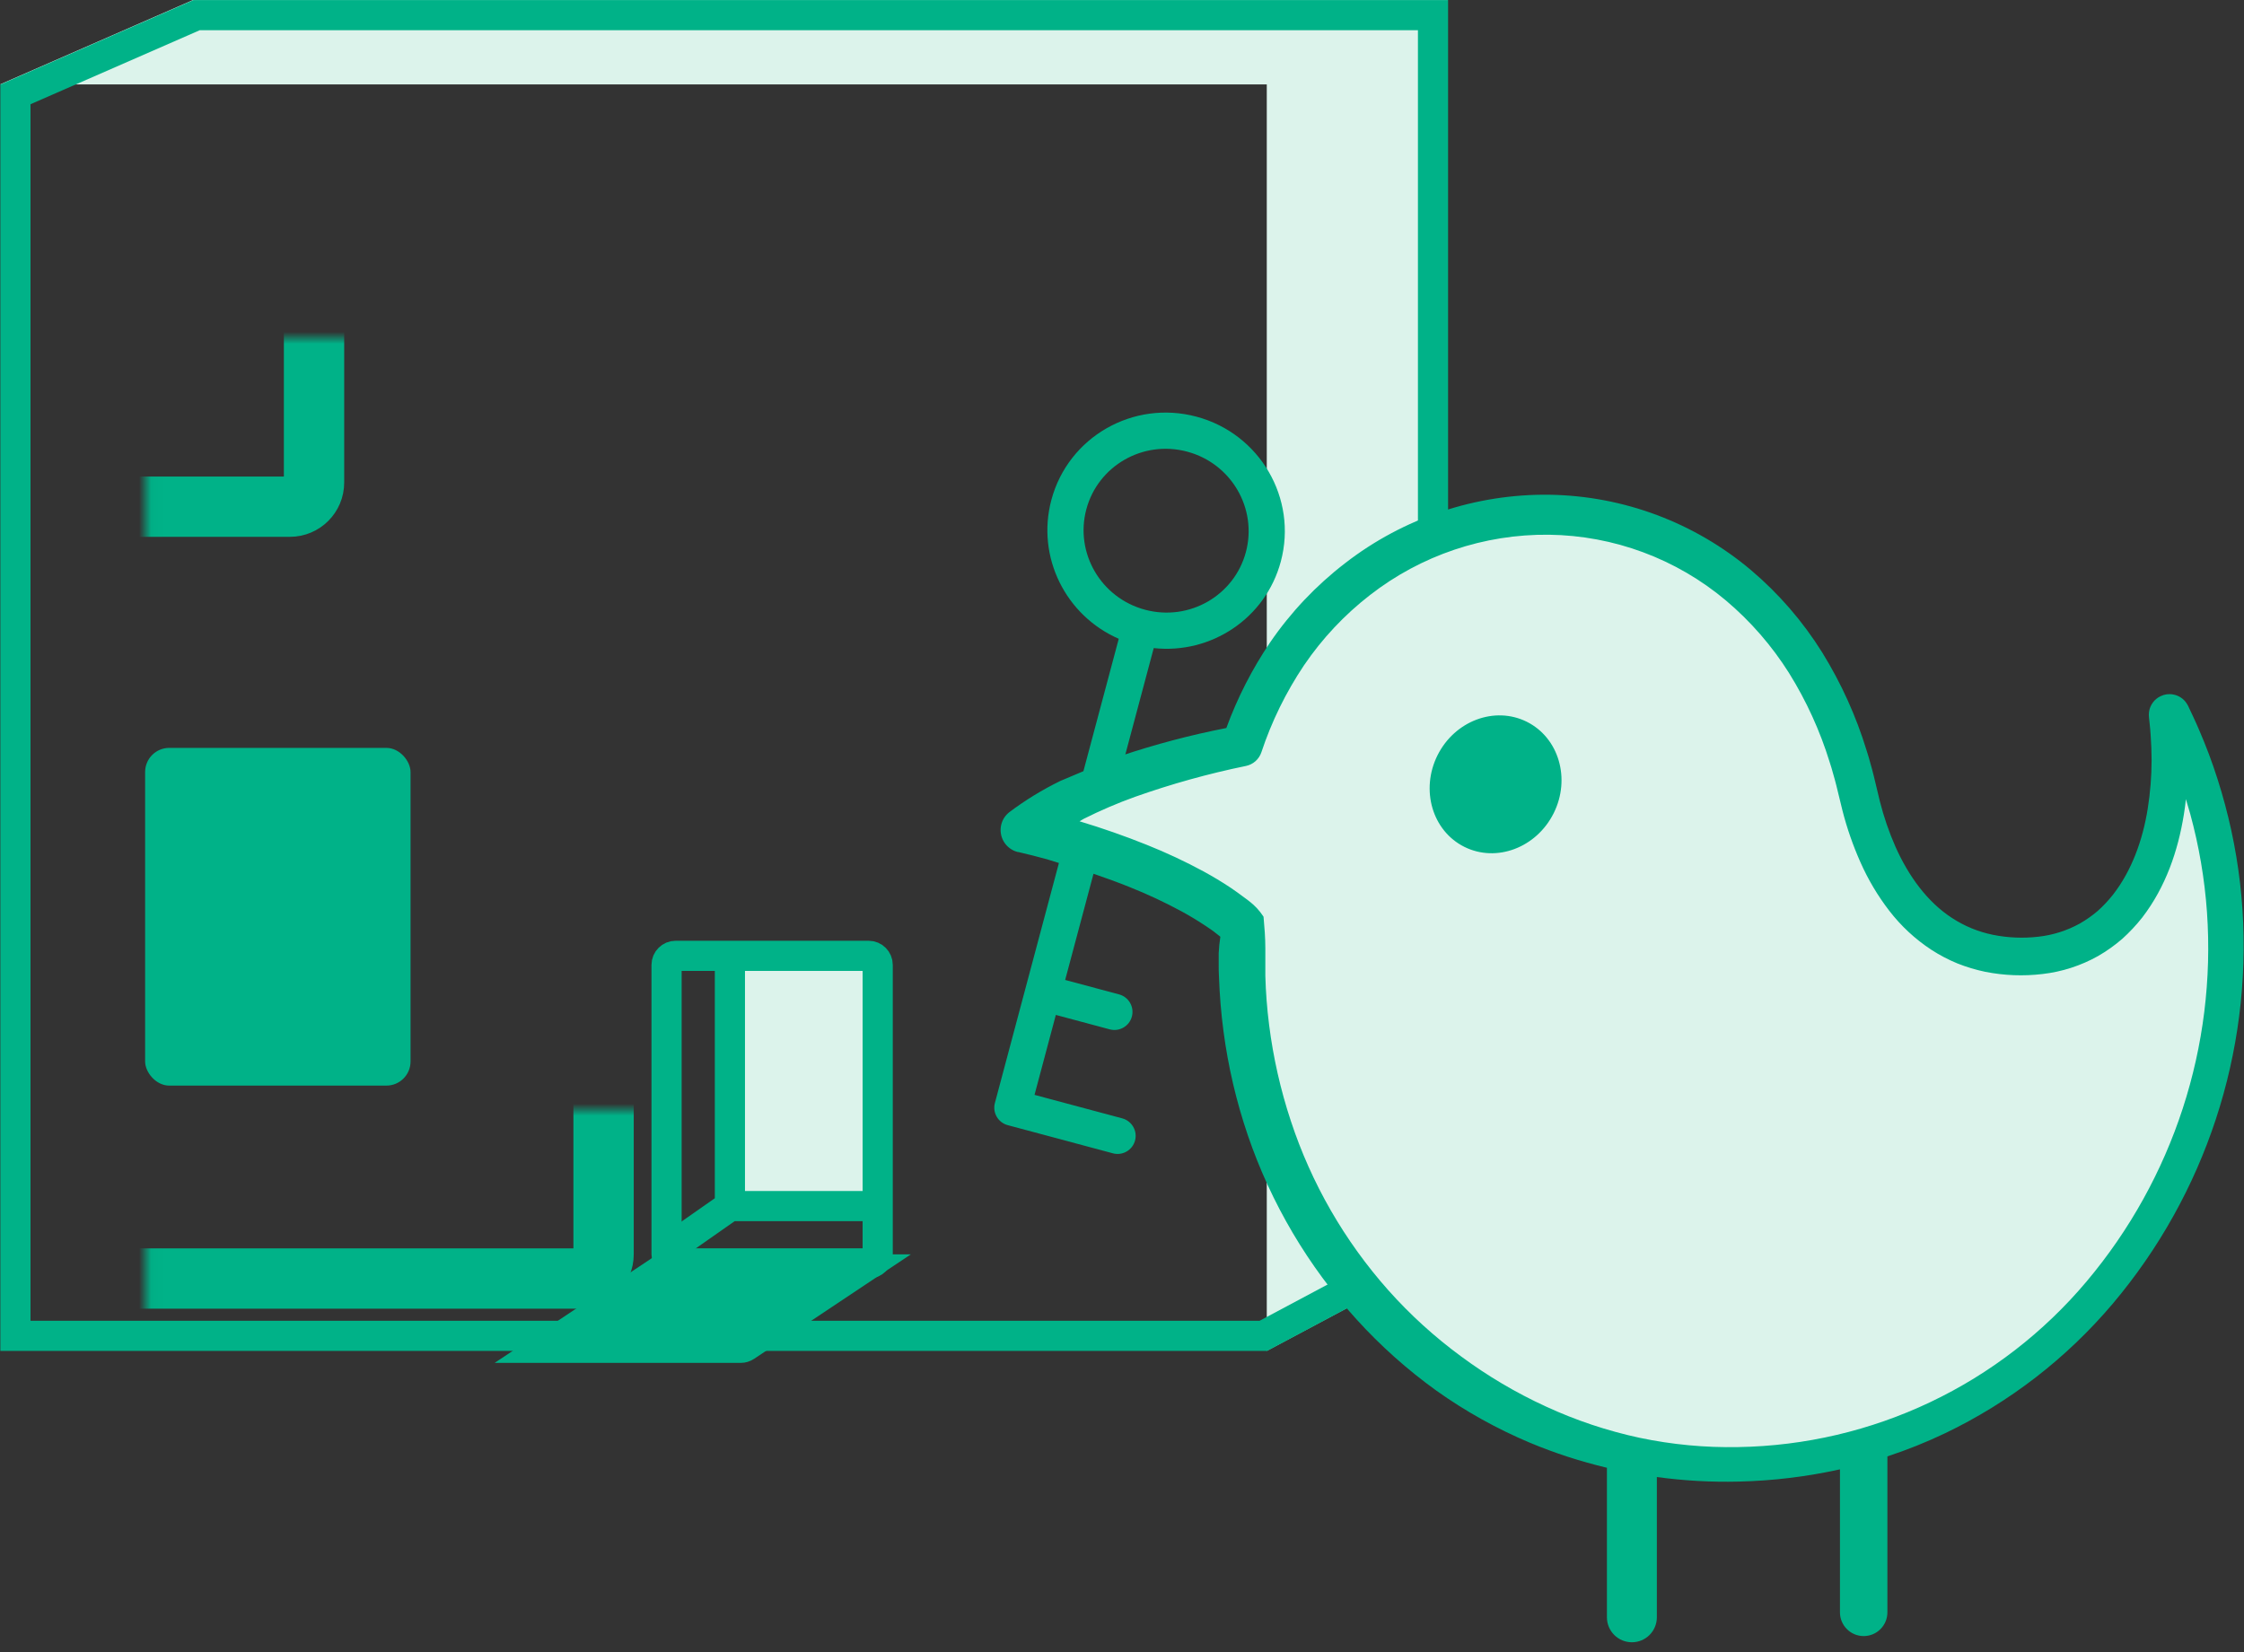 <svg width="186" height="137" viewBox="0 0 186 137" fill="none" xmlns="http://www.w3.org/2000/svg">
<rect x="0" y="0" width="186" height="137" fill="#333333" stroke="none"/>
<path d="M16 0L120 0V104L105 112V7H0L16 0Z" fill="#DCF3EB"/>
<rect x="61" y="79" width="12" height="21" fill="#DCF3EB"/>
<path d="M1.279 7.824L16.291 1.257H118.779V103.257L104.717 110.757H1.279V7.824Z" stroke="#00B288" stroke-width="2.5"/>
<mask id="path-4-inside-1_221_4111" fill="white">
<rect x="6.029" y="14.009" width="20" height="28" rx="2"/>
</mask>
<rect x="6.029" y="14.009" width="20" height="28" rx="2" stroke="#00B288" stroke-width="5" mask="url(#path-4-inside-1_221_4111)"/>
<mask id="path-5-inside-2_221_4111" fill="white">
<rect x="6.029" y="46.005" width="44" height="60" rx="2"/>
</mask>
<rect x="6.029" y="46.005" width="44" height="60" rx="2" stroke="#00B288" stroke-width="5" mask="url(#path-5-inside-2_221_4111)"/>
<rect x="12.029" y="62.009" width="22" height="28" rx="2" fill="#00B288"/>
<mask id="path-7-inside-3_221_4111" fill="white">
<rect x="30.029" y="14.009" width="20" height="28" rx="2"/>
</mask>
<rect x="30.029" y="14.009" width="20" height="28" rx="2" stroke="#00B288" stroke-width="5" mask="url(#path-7-inside-3_221_4111)"/>
<mask id="path-8-inside-4_221_4111" fill="white">
<rect x="54.029" y="14.009" width="20" height="28" rx="2"/>
</mask>
<rect x="54.029" y="14.009" width="20" height="28" rx="2" stroke="#00B288" stroke-width="5" mask="url(#path-8-inside-4_221_4111)"/>
<mask id="path-9-inside-5_221_4111" fill="white">
<rect x="54.029" y="46.005" width="20" height="28" rx="2"/>
</mask>
<rect x="54.029" y="46.005" width="20" height="28" rx="2" stroke="#00B288" stroke-width="5" mask="url(#path-9-inside-5_221_4111)"/>
<path d="M55.25 80C55.25 79.586 55.586 79.25 56 79.25H72C72.414 79.25 72.75 79.586 72.75 80V104C72.75 104.414 72.414 104.75 72 104.75H56C55.586 104.75 55.25 104.414 55.25 104V80Z" stroke="#00B288" stroke-width="2.5"/>
<path d="M61.394 111.75H45.129L54.69 105.376C54.813 105.294 54.958 105.25 55.106 105.25H71.371L61.81 111.624C61.687 111.706 61.542 111.75 61.394 111.75Z" fill="#00B288" stroke="#00B288" stroke-width="2.5"/>
<path d="M55.5 103.5L60.5 100M60.5 100L73 100M60.5 100L60.5 80" stroke="#00B288" stroke-width="2.5"/>
<mask id="path-13-inside-6_221_4111" fill="white">
<rect x="78.029" y="14.009" width="20" height="28" rx="2"/>
</mask>
<rect x="78.029" y="14.009" width="20" height="28" rx="2" stroke="#00B288" stroke-width="5" mask="url(#path-13-inside-6_221_4111)"/>
<mask id="path-14-inside-7_221_4111" fill="white">
<rect x="78.029" y="46.005" width="20" height="28" rx="2"/>
</mask>
<rect x="78.029" y="46.005" width="20" height="28" rx="2" stroke="#00B288" stroke-width="5" mask="url(#path-14-inside-7_221_4111)"/>
<mask id="path-15-inside-8_221_4111" fill="white">
<rect x="78.029" y="78.007" width="20" height="28" rx="2"/>
</mask>
<rect x="78.029" y="78.007" width="20" height="28" rx="2" stroke="#00B288" stroke-width="5" mask="url(#path-15-inside-8_221_4111)"/>
<path fill-rule="evenodd" clip-rule="evenodd" d="M103.269 45.772C102.308 49.374 98.578 51.537 94.908 50.554C91.238 49.571 89.082 45.83 90.043 42.229C91.004 38.627 94.734 36.464 98.404 37.447C102.074 38.43 104.229 42.171 103.269 45.772ZM95.63 53.734C100.373 54.254 104.906 51.274 106.166 46.549C107.559 41.329 104.43 35.956 99.177 34.548C93.924 33.141 88.538 36.232 87.145 41.452C85.882 46.189 88.341 51.051 92.731 52.962L85.005 81.923L85.005 81.923L82.465 91.451C82.251 92.251 82.727 93.074 83.527 93.288L92.246 95.624C93.046 95.838 93.868 95.363 94.081 94.563C94.295 93.763 93.819 92.94 93.019 92.725L85.749 90.778L87.516 84.149L91.984 85.346C92.784 85.56 93.606 85.085 93.819 84.285C94.033 83.484 93.557 82.662 92.757 82.447L88.289 81.25L95.63 53.734Z" fill="#00B288"/>
<path d="M101.838 76.695C97.609 72.896 89.231 70.073 83.748 68.807C89.157 64.589 97.762 62.669 101.838 61.829C110.658 35.56 146.211 35.754 152.932 65.868C154.434 72.614 158.312 79.307 166.449 79.307C176.122 79.307 179.743 69.299 178.502 59.3C178.497 59.252 178.509 59.204 178.536 59.165C178.563 59.125 178.603 59.096 178.649 59.082C178.694 59.069 178.744 59.071 178.788 59.09C178.832 59.108 178.868 59.142 178.891 59.184C191.622 85.076 176.101 116.991 148.011 121.001C123.468 124.548 101.838 105.216 101.838 79.472V76.695Z" fill="#DCF3EB"/>
<path d="M90.788 72.496C91.748 72.827 92.696 73.17 93.627 73.547C95.102 74.134 96.54 74.807 97.936 75.562C98.619 75.935 99.285 76.336 99.918 76.758C100.233 76.97 100.539 77.172 100.833 77.412C100.945 77.495 101.048 77.582 101.152 77.665C101.082 78.116 101.037 78.571 101.015 79.027V79.403V79.925C101.015 80.297 101.015 80.665 101.04 81.038C101.094 82.52 101.214 84.001 101.408 85.471C101.795 88.419 102.473 91.322 103.432 94.137C105.36 99.781 108.423 104.971 112.434 109.385C114.428 111.583 116.648 113.565 119.056 115.299C121.477 117.022 124.081 118.472 126.821 119.624C128.886 120.486 131.017 121.178 133.194 121.694C133.192 121.717 133.192 121.741 133.194 121.764V134.094C133.194 134.642 133.412 135.169 133.801 135.557C134.189 135.945 134.715 136.163 135.264 136.163C135.813 136.163 136.339 135.945 136.727 135.557C137.115 135.169 137.333 134.642 137.333 134.094V122.463C139.586 122.771 141.86 122.897 144.133 122.84C146.952 122.776 149.758 122.436 152.51 121.826V133.684C152.51 134.205 152.717 134.705 153.086 135.074C153.455 135.443 153.955 135.65 154.476 135.65C154.998 135.65 155.498 135.443 155.866 135.074C156.235 134.705 156.442 134.205 156.442 133.684V120.94C156.442 120.874 156.442 120.812 156.442 120.75C158.078 120.214 159.678 119.572 161.231 118.83C166.563 116.272 171.293 112.616 175.112 108.102C182.795 99.006 186.652 87.286 185.873 75.405C185.676 72.468 185.192 69.557 184.429 66.714C184.048 65.294 183.601 63.887 183.084 62.508C182.819 61.826 182.554 61.139 182.256 60.464C182.107 60.129 181.966 59.789 181.805 59.458L181.569 58.957L181.453 58.709L181.395 58.585L181.366 58.523C181.298 58.388 181.215 58.262 181.118 58.146C180.865 57.851 180.519 57.653 180.137 57.583C179.782 57.513 179.415 57.561 179.09 57.72C178.83 57.841 178.604 58.027 178.436 58.26C178.267 58.492 178.16 58.763 178.125 59.048C178.108 59.194 178.108 59.342 178.125 59.487L178.179 59.992C178.221 60.327 178.241 60.667 178.266 61.002C178.316 61.677 178.337 62.355 178.341 63.03C178.339 64.372 178.232 65.711 178.022 67.036C177.608 69.656 176.685 72.198 175.15 74.168C174.769 74.653 174.347 75.105 173.887 75.517C173.427 75.912 172.931 76.262 172.406 76.564C171.337 77.158 170.161 77.532 168.946 77.665C167.695 77.809 166.43 77.756 165.196 77.508C163.988 77.263 162.838 76.791 161.806 76.117C159.737 74.776 158.189 72.62 157.117 70.219C156.579 68.996 156.144 67.731 155.817 66.436L155.321 64.367C155.242 64.007 155.13 63.651 155.035 63.295C154.94 62.939 154.836 62.579 154.72 62.227C153.847 59.369 152.609 56.636 151.037 54.094C149.438 51.533 147.453 49.235 145.152 47.282C140.474 43.33 134.574 41.118 128.451 41.02C122.314 40.935 116.331 42.939 111.482 46.702C109.081 48.55 106.985 50.766 105.274 53.267C103.782 55.475 102.565 57.858 101.648 60.361C98.682 60.941 95.757 61.714 92.891 62.674L92.402 62.844L87.891 64.748C86.408 65.472 84.997 66.335 83.678 67.326C83.335 67.585 83.092 67.955 82.991 68.373C82.873 68.857 82.952 69.368 83.21 69.794C83.469 70.22 83.885 70.526 84.369 70.645H84.418C85.209 70.828 85.999 71.03 86.79 71.246L90.788 72.496ZM181.11 59.173V59.119C181.103 59.136 181.097 59.154 181.093 59.173H181.11ZM89.807 67.901C91.199 67.201 92.632 66.586 94.099 66.06C97.096 64.999 100.161 64.146 103.275 63.506C103.567 63.446 103.839 63.31 104.062 63.113C104.286 62.915 104.454 62.663 104.55 62.38C105.397 59.824 106.588 57.394 108.088 55.158C109.593 52.944 111.436 50.98 113.552 49.339C117.79 46.04 123.023 44.276 128.393 44.335C133.764 44.404 138.946 46.33 143.057 49.786C145.102 51.512 146.868 53.543 148.293 55.808C149.725 58.111 150.854 60.588 151.654 63.179C151.765 63.502 151.856 63.833 151.947 64.16C152.038 64.487 152.138 64.814 152.216 65.149L152.721 67.219C153.097 68.684 153.596 70.116 154.211 71.498C154.843 72.925 155.643 74.272 156.595 75.509C157.571 76.778 158.753 77.875 160.093 78.753C160.773 79.193 161.492 79.57 162.241 79.879C162.99 80.177 163.764 80.41 164.554 80.575C166.117 80.885 167.719 80.946 169.301 80.757C170.923 80.571 172.49 80.063 173.912 79.263C174.621 78.854 175.289 78.379 175.907 77.843C176.508 77.302 177.062 76.711 177.563 76.076C179.524 73.526 180.534 70.513 181.014 67.541C181.085 67.127 181.139 66.685 181.184 66.258C181.312 66.672 181.432 67.086 181.548 67.5C182.273 70.155 182.736 72.875 182.931 75.62C183.706 86.738 180.128 97.721 172.952 106.248C169.403 110.468 164.99 113.878 160.01 116.247C155.031 118.616 149.601 119.889 144.088 119.98C141.339 120.034 138.592 119.776 135.901 119.21C133.227 118.635 130.625 117.766 128.141 116.619C125.658 115.48 123.3 114.086 121.105 112.46C118.909 110.847 116.888 109.009 115.075 106.976C111.449 102.896 108.698 98.117 106.992 92.933C106.137 90.347 105.536 87.684 105.195 84.982C105.022 83.631 104.917 82.272 104.881 80.91C104.881 80.57 104.881 80.231 104.881 79.887V78.646C104.881 77.76 104.81 76.874 104.732 76.009L104.678 75.927C104.53 75.706 104.365 75.497 104.185 75.302C104.094 75.202 103.995 75.107 103.896 75.016L103.751 74.892L103.685 74.834C103.503 74.693 103.325 74.54 103.143 74.42C102.778 74.144 102.41 73.879 102.037 73.625C101.292 73.125 100.531 72.674 99.761 72.251C98.238 71.427 96.668 70.692 95.059 70.049C93.222 69.309 91.363 68.663 89.484 68.096L89.807 67.901ZM119.151 62.624C120.579 59.764 123.895 58.519 126.552 59.843C129.209 61.168 130.21 64.57 128.778 67.43C127.346 70.29 124.035 71.539 121.378 70.215C118.721 68.891 117.724 65.489 119.151 62.624Z" fill="#00B288"/>
</svg>
